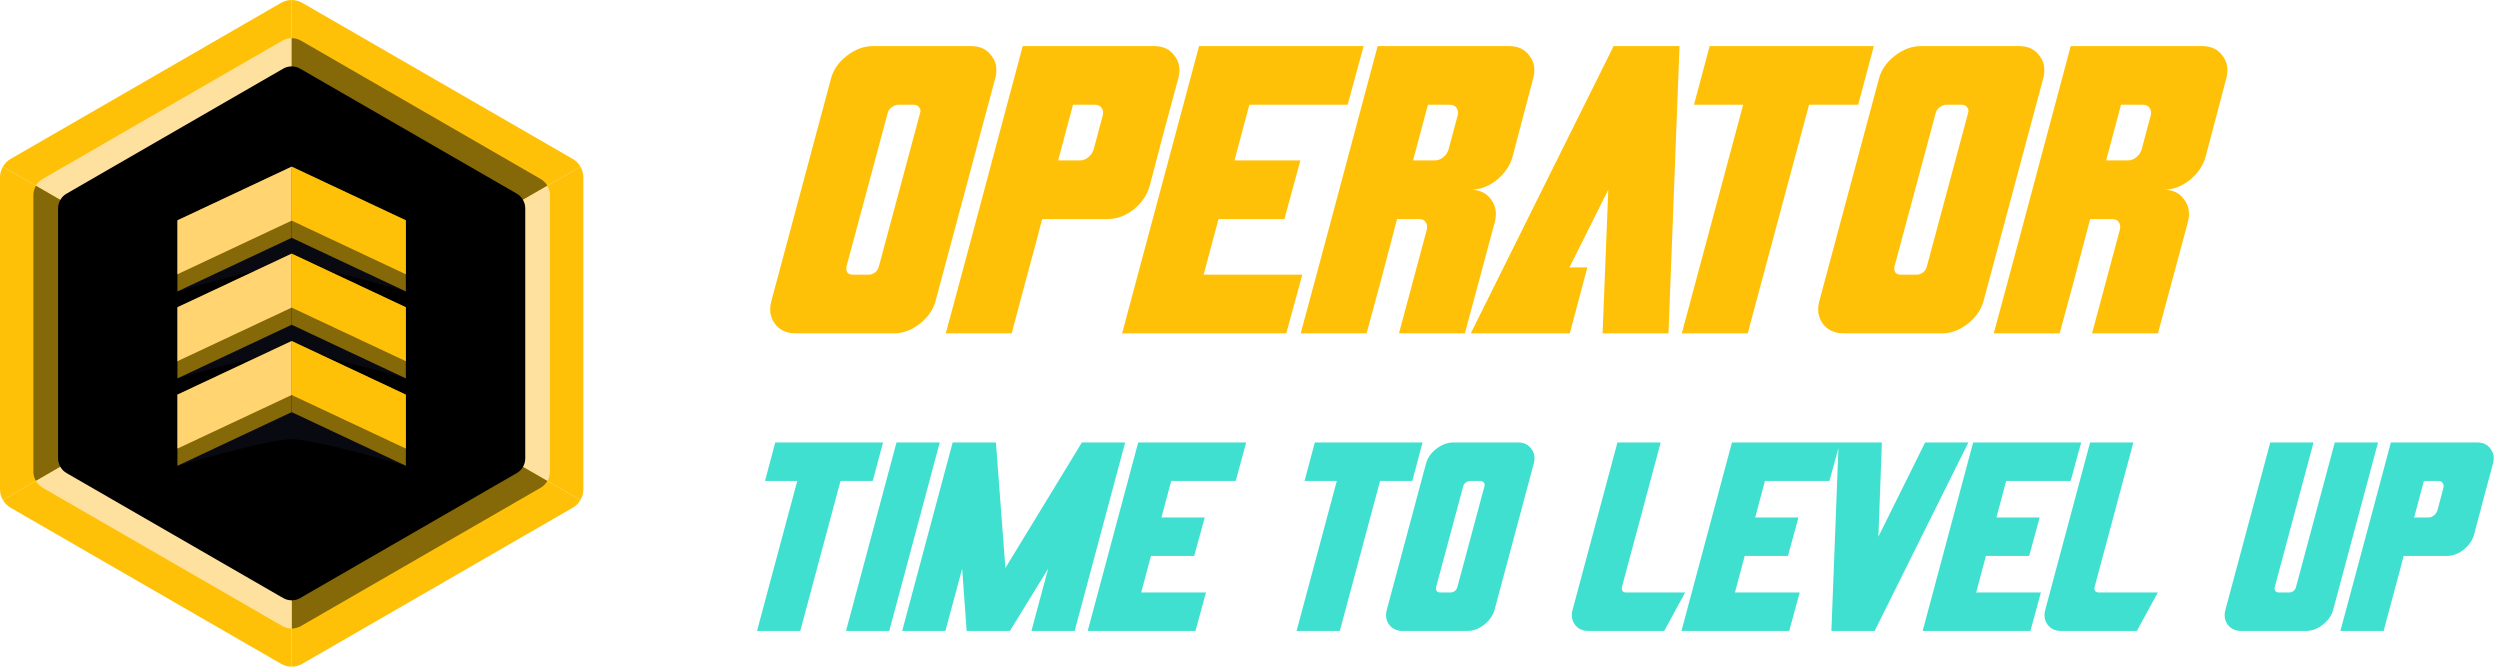 <svg width="420" height="112" viewBox="0 0 420 112" fill="none" xmlns="http://www.w3.org/2000/svg">
<path d="M163.144 7.744C164.68 7.744 165.832 8.299 166.6 9.408C167.411 10.475 167.603 11.755 167.176 13.248C166.067 17.387 164.403 23.595 162.184 31.872C159.965 40.149 158.301 46.357 157.192 50.496C156.808 51.989 155.912 53.291 154.504 54.4C153.139 55.467 151.709 56 150.216 56H133.64C132.147 56 130.995 55.467 130.184 54.4C129.373 53.291 129.181 51.989 129.608 50.496L139.592 13.248C139.976 11.755 140.851 10.475 142.216 9.408C143.624 8.299 145.096 7.744 146.632 7.744H163.144ZM154.568 19.008C154.696 18.624 154.653 18.304 154.44 18.048C154.227 17.749 153.928 17.6 153.544 17.6H150.92C150.536 17.6 150.152 17.749 149.768 18.048C149.427 18.304 149.213 18.624 149.128 19.008L142.216 44.736C142.131 45.12 142.173 45.461 142.344 45.76C142.557 46.016 142.856 46.144 143.24 46.144H145.928C146.312 46.144 146.675 46.016 147.016 45.76C147.357 45.461 147.571 45.12 147.656 44.736C148.424 41.877 149.576 37.589 151.112 31.872C152.648 26.155 153.8 21.867 154.568 19.008ZM193.897 7.744C195.433 7.744 196.585 8.299 197.353 9.408C198.164 10.475 198.356 11.755 197.929 13.248C197.545 14.699 196.734 17.707 195.497 22.272C194.302 26.837 193.513 29.845 193.129 31.296C192.702 32.789 191.806 34.091 190.441 35.2C189.076 36.267 187.625 36.8 186.089 36.8H175.081C174.398 39.488 173.545 42.688 172.521 46.4C171.54 50.112 170.686 53.312 169.961 56H158.889C160.34 50.667 162.494 42.645 165.353 31.936C168.212 21.184 170.366 13.12 171.817 7.744H193.897ZM185.257 19.392C185.385 18.88 185.321 18.453 185.065 18.112C184.809 17.771 184.446 17.6 183.977 17.6H180.265L177.769 26.944H181.481C181.95 26.944 182.398 26.773 182.825 26.432C183.252 26.091 183.55 25.664 183.721 25.152L185.257 19.392ZM201.442 7.744H229.09L226.402 17.6H209.89L207.394 26.944H218.466L215.778 36.8H204.706L202.21 46.144H218.786L216.098 56H188.514L201.442 7.744ZM253.522 7.744C255.058 7.744 256.21 8.299 256.978 9.408C257.789 10.475 257.981 11.755 257.554 13.248C256.786 16.149 255.634 20.523 254.098 26.368C253.671 27.861 252.775 29.163 251.41 30.272C250.045 31.339 248.594 31.872 247.058 31.872C248.594 31.872 249.746 32.427 250.514 33.536C251.325 34.603 251.517 35.904 251.09 37.44L246.098 56H235.026L239.698 38.592C239.826 38.08 239.762 37.653 239.506 37.312C239.293 36.971 238.93 36.8 238.418 36.8H234.706C234.109 39.104 233.234 42.432 232.082 46.784C230.93 51.093 230.098 54.165 229.586 56H218.514C219.965 50.667 222.119 42.645 224.978 31.936C227.837 21.184 229.991 13.12 231.442 7.744H253.522ZM244.882 19.392C245.01 18.88 244.946 18.453 244.69 18.112C244.434 17.771 244.071 17.6 243.602 17.6H239.89L237.394 26.944H241.106C241.575 26.944 242.023 26.773 242.45 26.432C242.877 26.091 243.175 25.664 243.346 25.152L244.882 19.392ZM271.088 7.744H282.16L280.304 56H269.232L270.192 31.872L263.664 44.928H266.672L263.728 56H247.088L271.088 7.744ZM293.616 56H282.544L292.848 17.6H284.592L287.216 7.744H314.8L312.176 17.6H303.92L293.616 56ZM339.207 7.744C340.743 7.744 341.895 8.299 342.663 9.408C343.473 10.475 343.665 11.755 343.239 13.248C342.129 17.387 340.465 23.595 338.247 31.872C336.028 40.149 334.364 46.357 333.255 50.496C332.871 51.989 331.975 53.291 330.567 54.4C329.201 55.467 327.772 56 326.279 56H309.703C308.209 56 307.057 55.467 306.246 54.4C305.436 53.291 305.244 51.989 305.67 50.496L315.655 13.248C316.039 11.755 316.913 10.475 318.279 9.408C319.687 8.299 321.159 7.744 322.695 7.744H339.207ZM330.631 19.008C330.759 18.624 330.716 18.304 330.503 18.048C330.289 17.749 329.991 17.6 329.607 17.6H326.983C326.599 17.6 326.215 17.749 325.831 18.048C325.489 18.304 325.276 18.624 325.191 19.008L318.279 44.736C318.193 45.12 318.236 45.461 318.407 45.76C318.62 46.016 318.919 46.144 319.303 46.144H321.991C322.375 46.144 322.737 46.016 323.079 45.76C323.42 45.461 323.633 45.12 323.719 44.736C324.487 41.877 325.639 37.589 327.175 31.872C328.711 26.155 329.863 21.867 330.631 19.008ZM369.96 7.744C371.496 7.744 372.648 8.299 373.416 9.408C374.226 10.475 374.418 11.755 373.992 13.248C373.224 16.149 372.072 20.523 370.536 26.368C370.109 27.861 369.213 29.163 367.848 30.272C366.482 31.339 365.032 31.872 363.496 31.872C365.032 31.872 366.184 32.427 366.952 33.536C367.762 34.603 367.954 35.904 367.528 37.44L362.536 56H351.464L356.135 38.592C356.264 38.08 356.2 37.653 355.944 37.312C355.73 36.971 355.368 36.8 354.856 36.8H351.144C350.546 39.104 349.672 42.432 348.52 46.784C347.368 51.093 346.536 54.165 346.024 56H334.951C336.402 50.667 338.557 42.645 341.416 31.936C344.274 21.184 346.429 13.12 347.88 7.744H369.96ZM361.32 19.392C361.448 18.88 361.384 18.453 361.128 18.112C360.872 17.771 360.509 17.6 360.04 17.6H356.328L353.832 26.944H357.544C358.013 26.944 358.461 26.773 358.888 26.432C359.314 26.091 359.613 25.664 359.784 25.152L361.32 19.392Z" fill="#FFC107"/>
<path d="M134.442 106H127.176L133.938 80.8H128.52L130.242 74.332H148.344L146.622 80.8H141.204L134.442 106ZM150.612 74.332H157.878L149.394 106H142.128L150.612 74.332ZM181.76 74.332H189.026L180.542 106H173.276L176.09 95.542L169.664 106H162.398L161.642 95.542L158.828 106H151.562L160.046 74.332H167.312L168.908 95.416L181.76 74.332ZM191.218 74.332H209.362L207.598 80.8H196.762L195.124 86.932H202.39L200.626 93.4H193.36L191.722 99.532H202.6L200.836 106H182.734L191.218 74.332ZM225.088 106H217.822L224.584 80.8H219.166L220.888 74.332H238.99L237.268 80.8H231.85L225.088 106ZM255.007 74.332C256.015 74.332 256.771 74.696 257.275 75.424C257.807 76.124 257.933 76.964 257.653 77.944C256.925 80.66 255.833 84.734 254.377 90.166C252.921 95.598 251.829 99.672 251.101 102.388C250.849 103.368 250.261 104.222 249.337 104.95C248.441 105.65 247.503 106 246.523 106H235.645C234.665 106 233.909 105.65 233.377 104.95C232.845 104.222 232.719 103.368 232.999 102.388L239.551 77.944C239.803 76.964 240.377 76.124 241.273 75.424C242.197 74.696 243.163 74.332 244.171 74.332H255.007ZM249.379 81.724C249.463 81.472 249.435 81.262 249.295 81.094C249.155 80.898 248.959 80.8 248.707 80.8H246.985C246.733 80.8 246.481 80.898 246.229 81.094C246.005 81.262 245.865 81.472 245.809 81.724L241.273 98.608C241.217 98.86 241.245 99.084 241.357 99.28C241.497 99.448 241.693 99.532 241.945 99.532H243.709C243.961 99.532 244.199 99.448 244.423 99.28C244.647 99.084 244.787 98.86 244.843 98.608C245.347 96.732 246.103 93.918 247.111 90.166C248.119 86.414 248.875 83.6 249.379 81.724ZM271.73 74.332H278.996L272.486 98.608C272.43 98.86 272.458 99.084 272.57 99.28C272.71 99.448 272.906 99.532 273.158 99.532H283.112L279.584 106H266.858C265.878 106 265.122 105.65 264.59 104.95C264.058 104.222 263.932 103.368 264.212 102.388L271.73 74.332ZM290.968 74.332H309.112L307.348 80.8H296.512L294.874 86.932H302.14L300.376 93.4H293.11L291.472 99.532H302.35L300.586 106H282.484L290.968 74.332ZM308.891 74.332H316.157L315.569 90.166L323.423 74.332H330.689L314.939 106H307.673L308.891 74.332ZM331.491 74.332H349.635L347.871 80.8H337.035L335.397 86.932H342.663L340.899 93.4H333.633L331.995 99.532H342.873L341.109 106H323.007L331.491 74.332ZM351.137 74.332H358.403L351.893 98.608C351.837 98.86 351.865 99.084 351.977 99.28C352.117 99.448 352.313 99.532 352.565 99.532H362.519L358.991 106H346.265C345.285 106 344.529 105.65 343.997 104.95C343.465 104.222 343.339 103.368 343.619 102.388L351.137 74.332ZM381.406 74.332H388.672L382.162 98.608C382.106 98.86 382.134 99.084 382.246 99.28C382.386 99.448 382.582 99.532 382.834 99.532H384.598C384.85 99.532 385.088 99.448 385.312 99.28C385.536 99.084 385.676 98.86 385.732 98.608L392.242 74.332H399.508L391.99 102.388C391.738 103.368 391.15 104.222 390.226 104.95C389.33 105.65 388.392 106 387.412 106H376.534C375.554 106 374.798 105.65 374.266 104.95C373.734 104.222 373.608 103.368 373.888 102.388L381.406 74.332ZM416.159 74.332C417.167 74.332 417.923 74.696 418.427 75.424C418.959 76.124 419.085 76.964 418.805 77.944C418.553 78.896 418.021 80.87 417.209 83.866C416.425 86.862 415.907 88.836 415.655 89.788C415.375 90.768 414.787 91.622 413.891 92.35C412.995 93.05 412.043 93.4 411.035 93.4H403.811C403.363 95.164 402.803 97.264 402.131 99.7C401.487 102.136 400.927 104.236 400.451 106H393.185C394.137 102.5 395.551 97.236 397.427 90.208C399.303 83.152 400.717 77.86 401.669 74.332H416.159ZM410.489 81.976C410.573 81.64 410.531 81.36 410.363 81.136C410.195 80.912 409.957 80.8 409.649 80.8H407.213L405.575 86.932H408.011C408.319 86.932 408.613 86.82 408.893 86.596C409.173 86.372 409.369 86.092 409.481 85.756L410.489 81.976Z" fill="#40E0D0"/>
<g clip-path="url(#clip0_6149_364)">
<path d="M49 112C49.614 112 50.228 111.84 50.785 111.519L96.215 85.303C96.763 84.982 97.216 84.529 97.518 84L49 56V112Z" fill="#FFC107"/>
<path d="M49.001 56L0.482 84C0.794 84.529 1.238 84.982 1.786 85.303L47.216 111.519C47.764 111.84 48.387 112 49.001 112V56Z" fill="#FFC107"/>
<path d="M0.482 28C0.17 28.529 0 29.142 0 29.784V82.225C0 82.858 0.17 83.471 0.482 84.009L49 56.009L0.482 28Z" fill="#FFC107"/>
<path d="M98 29.784C98 29.152 97.83 28.538 97.518 28L49 56L97.518 84C97.83 83.471 98 82.858 98 82.216V29.784Z" fill="#FFC107"/>
<path d="M49.001 56V0C48.387 0 47.773 0.16 47.216 0.481L1.786 26.697C1.238 27.018 0.785 27.471 0.482 28L49.001 56Z" fill="#FFC107"/>
<path d="M97.518 28C97.207 27.471 96.763 27.018 96.215 26.697L50.785 0.481C50.237 0.16 49.614 0 49 0V56L97.518 28Z" fill="#FFC107"/>
<path d="M49 56V6.41C48.452 6.41 47.914 6.552 47.423 6.835L7.187 30.049C6.696 30.332 6.309 30.728 6.035 31.2L49 56Z" fill="#FFE19F"/>
<path d="M91.965 31.21C91.691 30.738 91.294 30.341 90.812 30.058L50.577 6.835C50.086 6.552 49.548 6.41 49 6.41V56L91.965 31.2V31.21Z" fill="#856808"/>
<path d="M6.034 31.21C5.76 31.682 5.609 32.22 5.609 32.786V79.223C5.609 79.79 5.76 80.328 6.034 80.8L48.999 56L6.034 31.21Z" fill="#856808"/>
<path d="M92.39 32.786C92.39 32.22 92.239 31.682 91.965 31.21L49 56.009L91.965 80.809C92.239 80.337 92.39 79.799 92.39 79.233V32.796V32.786Z" fill="#FFE19F"/>
<path d="M49 105.59C49.548 105.59 50.086 105.448 50.577 105.165L90.812 81.951C91.304 81.668 91.691 81.272 91.965 80.8L49 56V105.59Z" fill="#856808"/>
<path d="M49 56L6.035 80.8C6.309 81.272 6.706 81.668 7.187 81.951L47.423 105.165C47.914 105.448 48.452 105.59 49 105.59V56Z" fill="#FFE19F"/>
<path d="M9.756 35.005V77.005C9.756 78.024 10.304 78.968 11.182 79.478L47.573 100.473C48.461 100.983 49.547 100.983 50.425 100.473L86.817 79.478C87.704 78.968 88.243 78.024 88.243 77.005V35.005C88.243 33.985 87.695 33.041 86.817 32.531L50.425 11.536C49.538 11.026 48.452 11.026 47.573 11.536L11.182 32.531C10.294 33.041 9.756 33.985 9.756 35.005Z" fill="black"/>
<path d="M49.001 28L29.818 37.016V48.967C29.818 48.967 44.977 44.492 49.001 44.492C53.024 44.492 68.183 48.967 68.183 48.967V37.016L49.001 28Z" fill="#090912"/>
<path d="M49.001 39.951L29.809 48.958V37.016L49.001 28V39.951Z" fill="#856808"/>
<path d="M49 39.951L68.183 48.958V37.016L49 28V39.951Z" fill="#856808"/>
<path d="M49.001 28L29.809 37.016V46.078L49.001 37.063V28Z" fill="#FFD471"/>
<path d="M49 37.063L68.183 46.078V37.016L49 28V37.063Z" fill="#FFC107"/>
<path d="M49.001 42.614L29.818 51.629V63.581C29.818 63.581 44.977 59.106 49.001 59.106C53.024 59.106 68.183 63.581 68.183 63.581V51.629L49.001 42.614Z" fill="#090912"/>
<path d="M49.001 54.556L29.809 63.571V51.62L49.001 42.614V54.556Z" fill="#856808"/>
<path d="M49 54.556L68.183 63.571V51.62L49 42.614V54.556Z" fill="#856808"/>
<path d="M49.001 42.614L29.809 51.62V60.682L49.001 51.676V42.614Z" fill="#FFD471"/>
<path d="M49 51.676L68.183 60.682V51.62L49 42.614V51.676Z" fill="#FFC107"/>
<path d="M49.001 57.293L29.818 66.309V78.26C29.818 78.26 44.977 73.785 49.001 73.785C53.024 73.785 68.183 78.26 68.183 78.26V66.309L49.001 57.293Z" fill="#090912"/>
<path d="M49.001 69.235L29.809 78.251V66.299L49.001 57.293V69.235Z" fill="#856808"/>
<path d="M49 69.235L68.183 78.251V66.299L49 57.293V69.235Z" fill="#856808"/>
<path d="M49.001 57.293L29.809 66.299V75.362L49.001 66.356V57.293Z" fill="#FFD471"/>
<path d="M49 66.356L68.183 75.362V66.299L49 57.293V66.356Z" fill="#FFC107"/>
</g>
<defs>
<clipPath id="clip0_6149_364">
<rect width="98" height="112" fill="white"/>
</clipPath>
</defs>
</svg>
